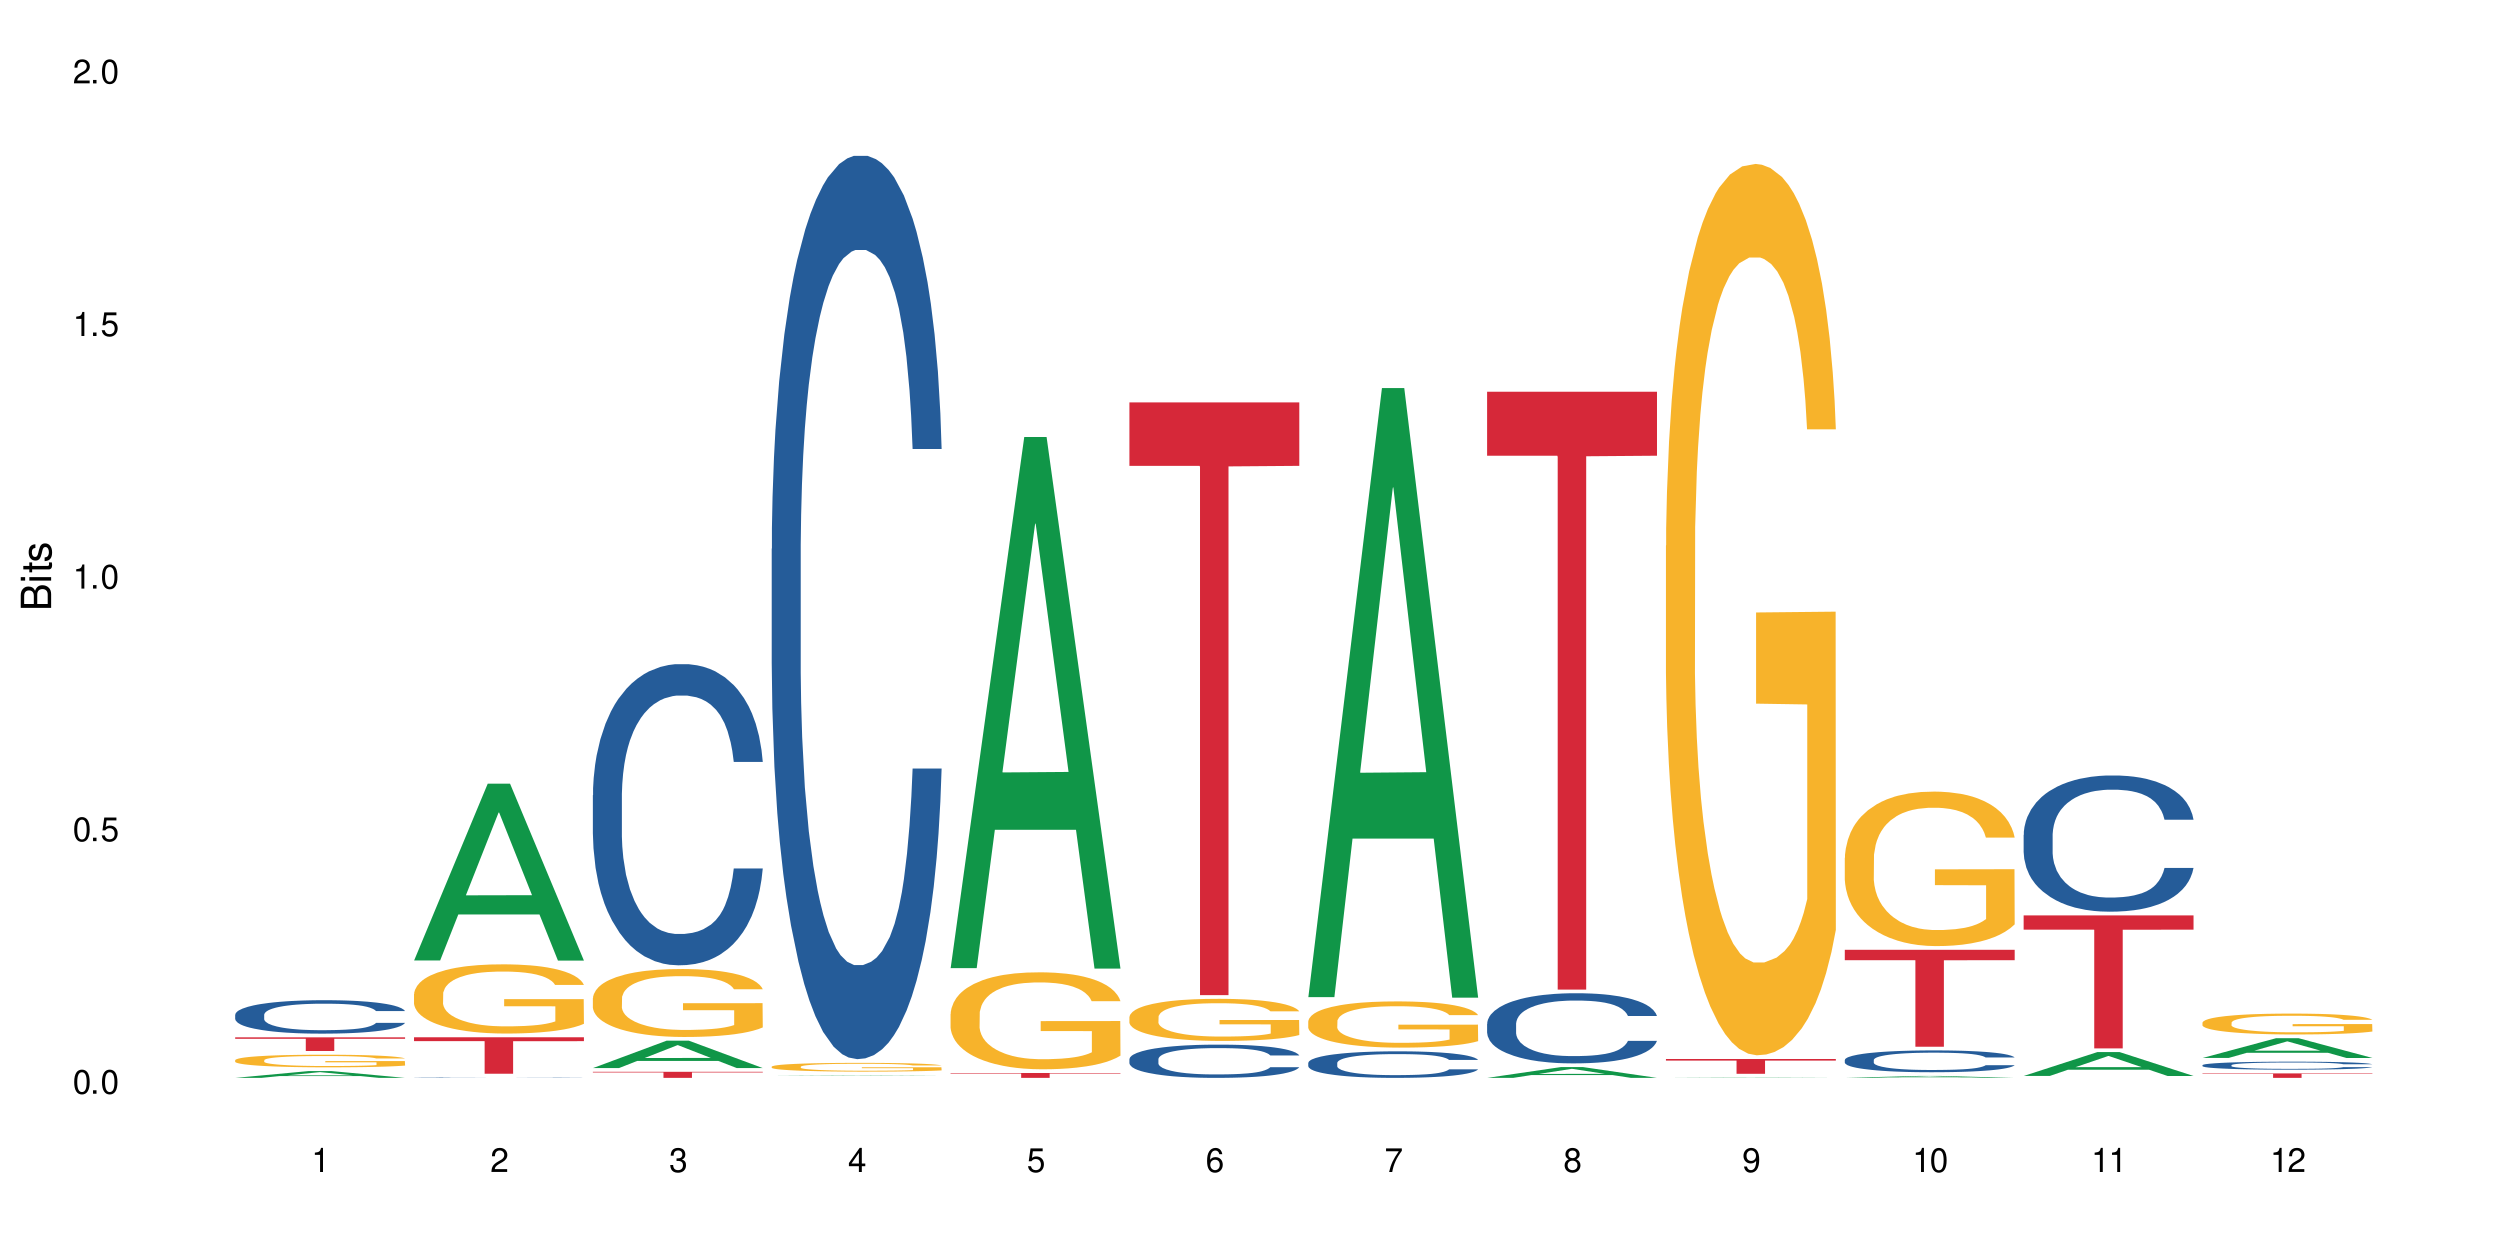 <?xml version="1.0" encoding="UTF-8"?>
<svg xmlns="http://www.w3.org/2000/svg" xmlns:xlink="http://www.w3.org/1999/xlink" width="720" height="360" viewBox="0 0 720 360">
<defs>
<g>
<g id="glyph-0-0">
</g>
<g id="glyph-0-1">
<path d="M 2.641 -6.938 C 2 -6.938 1.422 -6.656 1.078 -6.172 C 0.641 -5.562 0.406 -4.641 0.406 -3.359 C 0.406 -1.016 1.188 0.219 2.641 0.219 C 4.078 0.219 4.859 -1.016 4.859 -3.297 C 4.859 -4.641 4.656 -5.547 4.203 -6.172 C 3.844 -6.656 3.281 -6.938 2.641 -6.938 Z M 2.641 -6.188 C 3.547 -6.188 4 -5.25 4 -3.375 C 4 -1.406 3.562 -0.484 2.625 -0.484 C 1.734 -0.484 1.281 -1.438 1.281 -3.344 C 1.281 -5.25 1.734 -6.188 2.641 -6.188 Z M 2.641 -6.188 "/>
</g>
<g id="glyph-0-2">
<path d="M 1.828 -1 L 0.828 -1 L 0.828 0 L 1.828 0 Z M 1.828 -1 "/>
</g>
<g id="glyph-0-3">
<path d="M 4.562 -6.797 L 1.062 -6.797 L 0.547 -3.094 L 1.328 -3.094 C 1.719 -3.562 2.047 -3.734 2.578 -3.734 C 3.484 -3.734 4.062 -3.109 4.062 -2.094 C 4.062 -1.125 3.484 -0.531 2.578 -0.531 C 1.828 -0.531 1.375 -0.906 1.188 -1.672 L 0.328 -1.672 C 0.453 -1.109 0.547 -0.844 0.75 -0.594 C 1.125 -0.078 1.828 0.219 2.594 0.219 C 3.969 0.219 4.922 -0.781 4.922 -2.219 C 4.922 -3.562 4.031 -4.484 2.719 -4.484 C 2.25 -4.484 1.859 -4.359 1.469 -4.062 L 1.734 -5.969 L 4.562 -5.969 Z M 4.562 -6.797 "/>
</g>
<g id="glyph-0-4">
<path d="M 2.484 -4.938 L 2.484 0 L 3.328 0 L 3.328 -6.938 L 2.766 -6.938 C 2.469 -5.875 2.281 -5.734 0.984 -5.562 L 0.984 -4.938 Z M 2.484 -4.938 "/>
</g>
<g id="glyph-0-5">
<path d="M 4.859 -0.828 L 1.281 -0.828 C 1.359 -1.406 1.672 -1.781 2.5 -2.281 L 3.469 -2.828 C 4.406 -3.344 4.906 -4.062 4.906 -4.906 C 4.906 -5.484 4.672 -6.031 4.266 -6.406 C 3.859 -6.766 3.375 -6.938 2.719 -6.938 C 1.859 -6.938 1.219 -6.625 0.844 -6.031 C 0.609 -5.672 0.5 -5.234 0.484 -4.531 L 1.328 -4.531 C 1.359 -5.016 1.406 -5.281 1.531 -5.516 C 1.75 -5.938 2.188 -6.203 2.703 -6.203 C 3.469 -6.203 4.031 -5.641 4.031 -4.891 C 4.031 -4.344 3.719 -3.859 3.125 -3.516 L 2.234 -3 C 0.812 -2.172 0.406 -1.531 0.328 -0.016 L 4.859 -0.016 Z M 4.859 -0.828 "/>
</g>
<g id="glyph-0-6">
<path d="M 2.125 -3.188 L 2.578 -3.188 C 3.5 -3.188 3.984 -2.766 3.984 -1.922 C 3.984 -1.062 3.469 -0.531 2.594 -0.531 C 1.656 -0.531 1.203 -1 1.156 -2.016 L 0.312 -2.016 C 0.344 -1.453 0.438 -1.094 0.609 -0.781 C 0.953 -0.109 1.625 0.219 2.547 0.219 C 3.953 0.219 4.859 -0.625 4.859 -1.938 C 4.859 -2.828 4.516 -3.297 3.703 -3.594 C 4.344 -3.844 4.656 -4.328 4.656 -5.031 C 4.656 -6.219 3.875 -6.938 2.578 -6.938 C 1.203 -6.938 0.484 -6.172 0.453 -4.703 L 1.297 -4.703 C 1.312 -5.125 1.344 -5.359 1.453 -5.578 C 1.641 -5.969 2.062 -6.203 2.594 -6.203 C 3.344 -6.203 3.797 -5.75 3.797 -5 C 3.797 -4.516 3.609 -4.219 3.25 -4.047 C 3.016 -3.953 2.703 -3.922 2.125 -3.906 Z M 2.125 -3.188 "/>
</g>
<g id="glyph-0-7">
<path d="M 3.141 -1.672 L 3.141 0 L 3.984 0 L 3.984 -1.672 L 4.984 -1.672 L 4.984 -2.438 L 3.984 -2.438 L 3.984 -6.938 L 3.359 -6.938 L 0.266 -2.578 L 0.266 -1.672 Z M 3.141 -2.438 L 1 -2.438 L 3.141 -5.5 Z M 3.141 -2.438 "/>
</g>
<g id="glyph-0-8">
<path d="M 4.781 -5.125 C 4.609 -6.266 3.891 -6.938 2.844 -6.938 C 2.094 -6.938 1.422 -6.578 1.031 -5.953 C 0.594 -5.266 0.406 -4.422 0.406 -3.172 C 0.406 -2 0.578 -1.25 0.984 -0.641 C 1.359 -0.078 1.953 0.219 2.703 0.219 C 3.984 0.219 4.922 -0.75 4.922 -2.094 C 4.922 -3.375 4.062 -4.281 2.844 -4.281 C 2.172 -4.281 1.641 -4.031 1.281 -3.516 C 1.281 -5.234 1.828 -6.188 2.797 -6.188 C 3.391 -6.188 3.797 -5.797 3.938 -5.125 Z M 2.734 -3.531 C 3.547 -3.531 4.062 -2.953 4.062 -2.031 C 4.062 -1.156 3.484 -0.531 2.703 -0.531 C 1.922 -0.531 1.328 -1.188 1.328 -2.078 C 1.328 -2.938 1.906 -3.531 2.734 -3.531 Z M 2.734 -3.531 "/>
</g>
<g id="glyph-0-9">
<path d="M 4.984 -6.797 L 0.438 -6.797 L 0.438 -5.969 L 4.109 -5.969 C 2.5 -3.656 1.828 -2.234 1.328 0 L 2.219 0 C 2.594 -2.172 3.453 -4.047 4.984 -6.094 Z M 4.984 -6.797 "/>
</g>
<g id="glyph-0-10">
<path d="M 3.75 -3.656 C 4.469 -4.094 4.688 -4.438 4.688 -5.078 C 4.688 -6.172 3.844 -6.938 2.641 -6.938 C 1.438 -6.938 0.594 -6.172 0.594 -5.094 C 0.594 -4.438 0.812 -4.094 1.516 -3.656 C 0.734 -3.266 0.359 -2.703 0.359 -1.922 C 0.359 -0.656 1.281 0.219 2.641 0.219 C 3.984 0.219 4.922 -0.656 4.922 -1.922 C 4.922 -2.703 4.531 -3.266 3.75 -3.656 Z M 2.641 -6.188 C 3.359 -6.188 3.812 -5.75 3.812 -5.062 C 3.812 -4.406 3.344 -3.984 2.641 -3.984 C 1.922 -3.984 1.453 -4.406 1.453 -5.078 C 1.453 -5.75 1.922 -6.188 2.641 -6.188 Z M 2.641 -3.266 C 3.484 -3.266 4.062 -2.719 4.062 -1.906 C 4.062 -1.078 3.484 -0.531 2.625 -0.531 C 1.797 -0.531 1.219 -1.094 1.219 -1.906 C 1.219 -2.719 1.781 -3.266 2.641 -3.266 Z M 2.641 -3.266 "/>
</g>
<g id="glyph-0-11">
<path d="M 0.516 -1.578 C 0.672 -0.453 1.406 0.219 2.438 0.219 C 3.188 0.219 3.859 -0.141 4.266 -0.766 C 4.688 -1.453 4.891 -2.297 4.891 -3.547 C 4.891 -4.719 4.703 -5.453 4.312 -6.078 C 3.938 -6.641 3.344 -6.938 2.594 -6.938 C 1.297 -6.938 0.359 -5.969 0.359 -4.625 C 0.359 -3.344 1.234 -2.453 2.453 -2.453 C 3.094 -2.453 3.578 -2.672 4.016 -3.203 C 4 -1.484 3.469 -0.531 2.5 -0.531 C 1.906 -0.531 1.484 -0.906 1.359 -1.578 Z M 2.578 -6.203 C 3.375 -6.203 3.969 -5.531 3.969 -4.641 C 3.969 -3.797 3.391 -3.188 2.547 -3.188 C 1.734 -3.188 1.234 -3.766 1.234 -4.688 C 1.234 -5.562 1.797 -6.203 2.578 -6.203 Z M 2.578 -6.203 "/>
</g>
<g id="glyph-1-0">
</g>
<g id="glyph-1-1">
<path d="M 0 -0.953 L 0 -4.891 C 0 -5.719 -0.234 -6.344 -0.734 -6.797 C -1.188 -7.234 -1.812 -7.469 -2.5 -7.469 C -3.547 -7.469 -4.188 -7 -4.625 -5.875 C -4.984 -6.688 -5.625 -7.094 -6.531 -7.094 C -7.172 -7.094 -7.734 -6.859 -8.141 -6.391 C -8.562 -5.922 -8.75 -5.344 -8.75 -4.5 L -8.75 -0.953 Z M -4.984 -2.062 L -7.766 -2.062 L -7.766 -4.219 C -7.766 -4.844 -7.688 -5.203 -7.453 -5.5 C -7.219 -5.812 -6.859 -5.969 -6.375 -5.969 C -5.891 -5.969 -5.531 -5.812 -5.297 -5.5 C -5.062 -5.203 -4.984 -4.844 -4.984 -4.219 Z M -0.984 -2.062 L -4 -2.062 L -4 -4.781 C -4 -5.766 -3.438 -6.359 -2.484 -6.359 C -1.547 -6.359 -0.984 -5.766 -0.984 -4.781 Z M -0.984 -2.062 "/>
</g>
<g id="glyph-1-2">
<path d="M -6.281 -1.797 L -6.281 -0.797 L 0 -0.797 L 0 -1.797 Z M -8.75 -1.797 L -8.75 -0.797 L -7.484 -0.797 L -7.484 -1.797 Z M -8.75 -1.797 "/>
</g>
<g id="glyph-1-3">
<path d="M -6.281 -3.047 L -6.281 -2.016 L -8.016 -2.016 L -8.016 -1.016 L -6.281 -1.016 L -6.281 -0.172 L -5.469 -0.172 L -5.469 -1.016 L -0.719 -1.016 C -0.078 -1.016 0.281 -1.453 0.281 -2.234 C 0.281 -2.5 0.25 -2.719 0.188 -3.047 L -0.641 -3.047 C -0.609 -2.906 -0.594 -2.766 -0.594 -2.562 C -0.594 -2.141 -0.719 -2.016 -1.156 -2.016 L -5.469 -2.016 L -5.469 -3.047 Z M -6.281 -3.047 "/>
</g>
<g id="glyph-1-4">
<path d="M -4.531 -5.25 C -5.766 -5.25 -6.469 -4.422 -6.469 -2.969 C -6.469 -1.516 -5.719 -0.562 -4.547 -0.562 C -3.562 -0.562 -3.094 -1.062 -2.734 -2.562 L -2.516 -3.484 C -2.344 -4.188 -2.094 -4.469 -1.641 -4.469 C -1.047 -4.469 -0.641 -3.875 -0.641 -3 C -0.641 -2.453 -0.797 -2 -1.062 -1.75 C -1.25 -1.594 -1.422 -1.531 -1.875 -1.469 L -1.875 -0.406 C -0.422 -0.453 0.281 -1.266 0.281 -2.922 C 0.281 -4.5 -0.5 -5.516 -1.719 -5.516 C -2.656 -5.516 -3.172 -4.984 -3.469 -3.734 L -3.703 -2.766 C -3.891 -1.953 -4.156 -1.609 -4.594 -1.609 C -5.188 -1.609 -5.547 -2.125 -5.547 -2.938 C -5.547 -3.75 -5.203 -4.172 -4.531 -4.203 Z M -4.531 -5.25 "/>
</g>
</g>
</defs>
<rect x="-72" y="-36" width="864" height="432" fill="rgb(100%, 100%, 100%)" fill-opacity="1"/>
<path fill-rule="nonzero" fill="rgb(6.275%, 58.824%, 28.235%)" fill-opacity="1" d="M 67.73 310.43 L 67.785 310.426 L 88.957 308.461 L 95.387 308.461 L 116.664 310.43 L 109.188 310.43 L 103.855 309.914 L 80.488 309.914 L 75.258 310.43 L 67.73 310.43 L 82.734 309.703 L 101.711 309.699 L 92.25 308.781 L 92.145 308.781 L 92.039 308.785 L 82.684 309.699 L 82.734 309.703 Z M 67.73 310.43 "/>
<path fill-rule="nonzero" fill="rgb(14.51%, 36.078%, 60%)" fill-opacity="1" d="M 67.73 292.254 L 67.789 292.246 L 67.789 292.035 L 67.969 291.699 L 68.387 291.277 L 68.805 290.984 L 69.879 290.469 L 71.371 289.965 L 72.922 289.578 L 74.055 289.348 L 75.07 289.172 L 77.398 288.848 L 78.891 288.68 L 80.5 288.531 L 82.469 288.383 L 83.902 288.293 L 87.125 288.152 L 89.512 288.09 L 91.363 288.062 L 95.359 288.062 L 97.746 288.098 L 99.477 288.145 L 101.387 288.215 L 102.996 288.293 L 105.801 288.488 L 108.309 288.734 L 109.441 288.875 L 111.234 289.148 L 112.605 289.41 L 113.559 289.641 L 114.633 289.965 L 115.59 290.363 L 116.305 290.809 L 116.664 291.188 L 108.309 291.188 L 107.891 290.836 L 107.414 290.562 L 106.52 290.203 L 105.625 289.949 L 104.371 289.691 L 103.238 289.523 L 101.684 289.359 L 100.312 289.254 L 98.879 289.172 L 97.508 289.121 L 94.883 289.066 L 91.84 289.066 L 90.707 289.086 L 88.379 289.156 L 87.125 289.219 L 85.336 289.34 L 84.082 289.453 L 82.59 289.633 L 81.574 289.781 L 80.32 290.008 L 79.426 290.211 L 78.414 290.504 L 77.816 290.723 L 77.277 290.969 L 76.801 291.258 L 76.441 291.566 L 76.203 291.895 L 76.086 292.211 L 76.086 293.574 L 76.203 293.891 L 76.504 294.262 L 77.277 294.797 L 78.414 295.262 L 79.727 295.633 L 80.977 295.898 L 81.695 296.02 L 82.648 296.16 L 84.141 296.336 L 86.289 296.512 L 87.543 296.582 L 89.453 296.652 L 91.422 296.688 L 94.047 296.688 L 96.375 296.652 L 97.926 296.609 L 99.535 296.539 L 101.746 296.391 L 103.117 296.25 L 104.312 296.082 L 105.207 295.914 L 105.801 295.773 L 106.699 295.5 L 107.414 295.203 L 107.949 294.895 L 108.309 294.594 L 116.664 294.594 L 116.305 294.945 L 115.77 295.289 L 115.23 295.547 L 114.395 295.852 L 113.441 296.125 L 112.066 296.434 L 110.934 296.637 L 109.441 296.855 L 108.07 297.023 L 106.578 297.172 L 104.371 297.348 L 102.938 297.438 L 101.387 297.516 L 99.535 297.586 L 97.211 297.648 L 94.703 297.684 L 92.375 297.691 L 89.871 297.676 L 88.02 297.641 L 85.574 297.562 L 82.531 297.402 L 80.32 297.234 L 78.59 297.066 L 77.102 296.891 L 75.43 296.652 L 73.281 296.266 L 71.969 295.969 L 71.074 295.723 L 70.059 295.379 L 69.344 295.07 L 68.508 294.578 L 67.91 293.953 L 67.73 293.469 Z M 67.73 292.254 "/>
<path fill-rule="nonzero" fill="rgb(96.863%, 70.196%, 16.863%)" fill-opacity="1" d="M 67.73 305.316 L 67.789 305.312 L 67.789 305.246 L 68.031 305.094 L 68.625 304.891 L 69.402 304.719 L 70.238 304.586 L 70.773 304.52 L 71.668 304.418 L 72.445 304.344 L 74.414 304.195 L 76.922 304.055 L 78.293 303.996 L 79.844 303.941 L 82.051 303.875 L 83.066 303.855 L 86.172 303.801 L 89.691 303.766 L 93.57 303.758 L 95.359 303.762 L 97.805 303.773 L 101.148 303.809 L 103.059 303.844 L 104.551 303.875 L 106.102 303.922 L 108.012 303.988 L 109.801 304.066 L 111.234 304.145 L 112.664 304.246 L 113.859 304.352 L 114.871 304.469 L 115.77 304.605 L 116.305 304.723 L 116.664 304.84 L 108.367 304.84 L 107.891 304.723 L 107.355 304.633 L 106.461 304.523 L 105.562 304.445 L 104.668 304.383 L 102.996 304.297 L 101.566 304.242 L 99.777 304.195 L 98.047 304.164 L 96.074 304.145 L 94.883 304.141 L 91.719 304.141 L 88.855 304.164 L 87.184 304.188 L 85.992 304.215 L 84.32 304.266 L 83.305 304.305 L 82.707 304.332 L 80.918 304.434 L 79.727 304.527 L 79.07 304.59 L 78.234 304.691 L 77.637 304.781 L 76.98 304.914 L 76.621 305.012 L 76.145 305.238 L 76.086 305.836 L 76.266 305.961 L 76.621 306.098 L 77.102 306.219 L 77.816 306.344 L 78.531 306.441 L 79.785 306.57 L 80.859 306.656 L 81.695 306.711 L 83.305 306.801 L 83.961 306.832 L 85.512 306.891 L 87.125 306.938 L 89.094 306.977 L 90.586 307 L 92.973 307.016 L 96.016 307.016 L 99.598 306.996 L 101.863 306.969 L 103.414 306.941 L 104.43 306.918 L 105.684 306.883 L 106.578 306.848 L 107.414 306.812 L 108.43 306.754 L 108.43 305.961 L 93.688 305.957 L 93.688 305.586 L 116.602 305.582 L 116.664 306.883 L 115.41 306.973 L 113.859 307.059 L 112.367 307.125 L 110.816 307.18 L 108.605 307.242 L 106.816 307.285 L 104.07 307.332 L 101.566 307.359 L 98.941 307.379 L 96.613 307.391 L 93.867 307.395 L 91.422 307.387 L 88.797 307.367 L 86.707 307.34 L 84.797 307.309 L 82.887 307.266 L 80.5 307.195 L 78.949 307.137 L 77.34 307.066 L 75.727 306.984 L 74.297 306.895 L 73.34 306.824 L 72.387 306.746 L 71.371 306.645 L 70.418 306.535 L 69.699 306.43 L 69.043 306.312 L 68.566 306.203 L 68.09 306.055 L 67.852 305.938 L 67.73 305.832 Z M 67.73 305.316 "/>
<path fill-rule="nonzero" fill="rgb(83.922%, 15.686%, 22.353%)" fill-opacity="1" d="M 67.73 298.758 L 116.664 298.758 L 116.664 299.18 L 96.27 299.184 L 96.27 302.691 L 88.066 302.691 L 88.066 299.188 L 87.945 299.18 L 67.73 299.18 Z M 67.73 298.758 "/>
<path fill-rule="nonzero" fill="rgb(6.275%, 58.824%, 28.235%)" fill-opacity="1" d="M 119.238 276.613 L 119.289 276.566 L 140.465 225.703 L 146.895 225.703 L 168.172 276.66 L 160.695 276.66 L 155.363 263.359 L 131.996 263.359 L 126.766 276.613 L 119.238 276.613 L 134.242 257.855 L 153.219 257.809 L 143.758 234.027 L 143.652 233.98 L 143.547 234.125 L 134.191 257.809 L 134.242 257.855 Z M 119.238 276.613 "/>
<path fill-rule="nonzero" fill="rgb(14.51%, 36.078%, 60%)" fill-opacity="1" d="M 119.238 310.359 L 119.297 310.359 L 119.297 310.355 L 119.477 310.352 L 119.895 310.344 L 120.312 310.34 L 121.387 310.336 L 122.879 310.328 L 124.43 310.324 L 125.562 310.32 L 126.578 310.316 L 128.906 310.312 L 130.398 310.312 L 132.008 310.309 L 133.977 310.309 L 135.41 310.305 L 154.504 310.305 L 157.309 310.309 L 159.816 310.312 L 160.949 310.312 L 162.742 310.316 L 164.113 310.32 L 165.066 310.324 L 166.141 310.328 L 167.098 310.332 L 167.812 310.34 L 168.172 310.344 L 159.816 310.344 L 159.398 310.34 L 158.922 310.336 L 157.133 310.328 L 155.879 310.324 L 154.746 310.324 L 153.191 310.32 L 151.82 310.32 L 150.387 310.316 L 138.633 310.316 L 136.844 310.32 L 135.59 310.32 L 134.098 310.324 L 133.082 310.324 L 131.828 310.328 L 130.934 310.332 L 129.922 310.336 L 129.324 310.34 L 128.785 310.34 L 128.309 310.344 L 127.949 310.348 L 127.711 310.352 L 127.594 310.359 L 127.594 310.375 L 127.711 310.379 L 128.012 310.383 L 128.785 310.391 L 129.922 310.398 L 131.234 310.402 L 132.484 310.406 L 133.203 310.406 L 134.156 310.41 L 135.648 310.41 L 137.797 310.414 L 139.051 310.414 L 140.961 310.418 L 147.883 310.418 L 149.434 310.414 L 153.254 310.414 L 154.625 310.41 L 155.816 310.41 L 156.715 310.406 L 157.309 310.406 L 158.207 310.402 L 158.922 310.398 L 159.457 310.395 L 159.816 310.391 L 168.172 310.391 L 167.812 310.395 L 167.277 310.398 L 166.738 310.402 L 165.902 310.406 L 164.949 310.41 L 163.574 310.414 L 162.441 310.414 L 160.949 310.418 L 159.578 310.422 L 158.086 310.422 L 155.879 310.426 L 152.895 310.426 L 151.043 310.43 L 137.082 310.43 L 134.039 310.426 L 131.828 310.426 L 130.098 310.422 L 128.605 310.418 L 126.938 310.418 L 124.789 310.41 L 123.477 310.406 L 122.582 310.402 L 121.566 310.398 L 120.852 310.395 L 120.016 310.391 L 119.418 310.379 L 119.238 310.375 Z M 119.238 310.359 "/>
<path fill-rule="nonzero" fill="rgb(96.863%, 70.196%, 16.863%)" fill-opacity="1" d="M 119.238 286.266 L 119.297 286.246 L 119.297 285.883 L 119.535 285.062 L 120.133 283.938 L 120.91 283.008 L 121.746 282.277 L 122.281 281.898 L 123.176 281.352 L 123.953 280.949 L 125.922 280.133 L 128.43 279.367 L 129.801 279.039 L 131.352 278.73 L 133.559 278.383 L 134.574 278.254 L 137.676 277.965 L 141.199 277.781 L 145.078 277.727 L 146.867 277.746 L 149.312 277.82 L 152.656 278.02 L 154.566 278.199 L 156.059 278.383 L 157.609 278.621 L 159.52 278.984 L 161.309 279.422 L 162.742 279.859 L 164.172 280.402 L 165.367 280.988 L 166.379 281.625 L 167.277 282.387 L 167.812 283.027 L 168.172 283.664 L 159.875 283.664 L 159.398 283.027 L 158.863 282.535 L 157.965 281.934 L 157.07 281.496 L 156.176 281.148 L 154.504 280.676 L 153.074 280.387 L 151.281 280.133 L 149.551 279.969 L 147.582 279.859 L 146.391 279.82 L 143.227 279.82 L 140.363 279.949 L 138.691 280.094 L 137.5 280.238 L 135.828 280.512 L 134.812 280.73 L 134.215 280.879 L 132.426 281.441 L 131.234 281.953 L 130.578 282.297 L 129.742 282.844 L 129.145 283.336 L 128.488 284.062 L 128.129 284.609 L 127.652 285.848 L 127.594 289.125 L 127.773 289.816 L 128.129 290.562 L 128.605 291.219 L 129.324 291.91 L 130.039 292.438 L 131.293 293.148 L 132.367 293.621 L 133.203 293.93 L 134.812 294.422 L 135.469 294.586 L 137.02 294.914 L 138.633 295.168 L 140.602 295.387 L 142.094 295.496 L 144.48 295.586 L 147.523 295.586 L 151.105 295.477 L 153.371 295.332 L 154.922 295.188 L 155.938 295.059 L 157.191 294.859 L 158.086 294.676 L 158.922 294.477 L 159.938 294.168 L 159.938 289.816 L 145.195 289.797 L 145.195 287.758 L 168.109 287.742 L 168.172 294.859 L 166.918 295.352 L 165.367 295.824 L 163.875 296.188 L 162.324 296.496 L 160.113 296.844 L 158.324 297.062 L 155.578 297.316 L 153.074 297.48 L 150.449 297.59 L 148.121 297.645 L 145.375 297.664 L 142.93 297.625 L 140.305 297.516 L 138.215 297.371 L 136.305 297.188 L 134.395 296.953 L 132.008 296.57 L 130.457 296.262 L 128.848 295.879 L 127.234 295.422 L 125.801 294.93 L 124.848 294.551 L 123.895 294.113 L 122.879 293.566 L 121.926 292.945 L 121.207 292.383 L 120.551 291.746 L 120.074 291.145 L 119.598 290.324 L 119.359 289.672 L 119.238 289.105 Z M 119.238 286.266 "/>
<path fill-rule="nonzero" fill="rgb(83.922%, 15.686%, 22.353%)" fill-opacity="1" d="M 119.238 298.73 L 168.172 298.73 L 168.172 299.855 L 147.777 299.863 L 147.777 309.238 L 139.574 309.238 L 139.574 299.875 L 139.453 299.855 L 119.238 299.855 Z M 119.238 298.73 "/>
<path fill-rule="nonzero" fill="rgb(6.275%, 58.824%, 28.235%)" fill-opacity="1" d="M 170.746 307.605 L 170.797 307.598 L 191.973 299.719 L 198.402 299.719 L 219.68 307.609 L 212.203 307.609 L 206.871 305.551 L 183.504 305.551 L 178.273 307.605 L 170.746 307.605 L 185.75 304.699 L 204.727 304.691 L 195.266 301.008 L 195.16 301 L 195.055 301.023 L 185.699 304.691 L 185.75 304.699 Z M 170.746 307.605 "/>
<path fill-rule="nonzero" fill="rgb(14.51%, 36.078%, 60%)" fill-opacity="1" d="M 170.746 229.023 L 170.805 228.945 L 170.805 227.043 L 170.984 224.031 L 171.402 220.227 L 171.82 217.609 L 172.895 212.934 L 174.387 208.414 L 175.938 204.926 L 177.07 202.863 L 178.086 201.281 L 180.414 198.348 L 181.906 196.84 L 183.516 195.492 L 185.484 194.145 L 186.918 193.352 L 190.141 192.086 L 192.527 191.531 L 194.375 191.293 L 198.375 191.293 L 200.762 191.609 L 202.492 192.004 L 204.402 192.641 L 206.012 193.352 L 208.816 195.098 L 211.324 197.316 L 212.457 198.586 L 214.25 201.043 L 215.621 203.422 L 216.574 205.48 L 217.648 208.414 L 218.605 211.98 L 219.32 216.023 L 219.68 219.434 L 211.324 219.434 L 210.906 216.262 L 210.43 213.805 L 209.535 210.555 L 208.641 208.254 L 207.387 205.957 L 206.25 204.449 L 204.699 202.945 L 203.328 201.992 L 201.895 201.281 L 200.523 200.805 L 197.898 200.328 L 194.855 200.328 L 193.719 200.488 L 191.395 201.121 L 190.141 201.676 L 188.352 202.785 L 187.098 203.816 L 185.605 205.402 L 184.59 206.75 L 183.336 208.809 L 182.441 210.633 L 181.426 213.25 L 180.832 215.23 L 180.293 217.449 L 179.816 220.066 L 179.457 222.84 L 179.219 225.773 L 179.102 228.629 L 179.102 240.914 L 179.219 243.77 L 179.52 247.098 L 180.293 251.934 L 181.426 256.133 L 182.742 259.465 L 183.992 261.844 L 184.711 262.953 L 185.664 264.219 L 187.156 265.805 L 189.305 267.391 L 190.559 268.023 L 192.469 268.66 L 194.438 268.977 L 197.062 268.977 L 199.391 268.66 L 200.941 268.262 L 202.551 267.629 L 204.762 266.281 L 206.133 265.012 L 207.324 263.508 L 208.223 262 L 208.816 260.73 L 209.711 258.273 L 210.43 255.578 L 210.965 252.805 L 211.324 250.109 L 219.68 250.109 L 219.32 253.281 L 218.785 256.371 L 218.246 258.672 L 217.41 261.445 L 216.457 263.902 L 215.082 266.676 L 213.949 268.5 L 212.457 270.48 L 211.086 271.988 L 209.594 273.336 L 207.387 274.922 L 205.953 275.715 L 204.402 276.426 L 202.551 277.062 L 200.227 277.617 L 197.719 277.934 L 195.391 278.012 L 192.887 277.855 L 191.035 277.539 L 188.59 276.824 L 185.547 275.398 L 183.336 273.891 L 181.605 272.387 L 180.113 270.801 L 178.445 268.66 L 176.297 265.172 L 174.984 262.477 L 174.086 260.258 L 173.074 257.164 L 172.355 254.391 L 171.523 249.953 L 170.926 244.324 L 170.746 239.965 Z M 170.746 229.023 "/>
<path fill-rule="nonzero" fill="rgb(96.863%, 70.196%, 16.863%)" fill-opacity="1" d="M 170.746 287.461 L 170.805 287.445 L 170.805 287.086 L 171.043 286.281 L 171.641 285.176 L 172.418 284.262 L 173.254 283.547 L 173.789 283.172 L 174.684 282.637 L 175.461 282.242 L 177.43 281.438 L 179.938 280.688 L 181.309 280.367 L 182.859 280.062 L 185.066 279.723 L 186.082 279.598 L 189.184 279.312 L 192.707 279.133 L 196.586 279.078 L 198.375 279.098 L 200.82 279.168 L 204.164 279.367 L 206.074 279.543 L 207.566 279.723 L 209.117 279.957 L 211.027 280.312 L 212.816 280.742 L 214.25 281.172 L 215.68 281.707 L 216.875 282.277 L 217.887 282.906 L 218.785 283.656 L 219.32 284.281 L 219.68 284.906 L 211.383 284.906 L 210.906 284.281 L 210.371 283.797 L 209.473 283.207 L 208.578 282.777 L 207.684 282.441 L 206.012 281.977 L 204.582 281.688 L 202.789 281.438 L 201.059 281.277 L 199.09 281.172 L 197.898 281.137 L 194.734 281.137 L 191.871 281.262 L 190.199 281.402 L 189.008 281.547 L 187.336 281.812 L 186.32 282.027 L 185.723 282.172 L 183.934 282.727 L 182.742 283.227 L 182.086 283.566 L 181.25 284.102 L 180.652 284.586 L 179.996 285.301 L 179.637 285.836 L 179.16 287.051 L 179.102 290.27 L 179.281 290.949 L 179.637 291.68 L 180.113 292.324 L 180.832 293.004 L 181.547 293.52 L 182.801 294.219 L 183.875 294.684 L 184.711 294.988 L 186.32 295.469 L 186.977 295.629 L 188.527 295.953 L 190.141 296.203 L 192.109 296.418 L 193.602 296.523 L 195.988 296.613 L 199.031 296.613 L 202.613 296.508 L 204.879 296.363 L 206.43 296.219 L 207.445 296.094 L 208.699 295.898 L 209.594 295.719 L 210.43 295.523 L 211.445 295.219 L 211.445 290.949 L 196.703 290.93 L 196.703 288.93 L 219.617 288.91 L 219.68 295.898 L 218.426 296.383 L 216.875 296.848 L 215.383 297.203 L 213.832 297.508 L 211.621 297.848 L 209.832 298.062 L 207.086 298.312 L 204.582 298.473 L 201.957 298.578 L 199.629 298.633 L 196.883 298.652 L 194.438 298.617 L 191.812 298.508 L 189.723 298.363 L 187.812 298.188 L 185.902 297.953 L 183.516 297.578 L 181.965 297.273 L 180.355 296.898 L 178.742 296.453 L 177.309 295.969 L 176.355 295.594 L 175.402 295.164 L 174.387 294.629 L 173.43 294.023 L 172.715 293.469 L 172.059 292.844 L 171.582 292.254 L 171.105 291.449 L 170.867 290.805 L 170.746 290.25 Z M 170.746 287.461 "/>
<path fill-rule="nonzero" fill="rgb(83.922%, 15.686%, 22.353%)" fill-opacity="1" d="M 170.746 308.676 L 219.68 308.676 L 219.68 308.863 L 199.285 308.867 L 199.285 310.43 L 191.078 310.43 L 191.078 308.867 L 190.961 308.863 L 170.746 308.863 Z M 170.746 308.676 "/>
<path fill-rule="nonzero" fill="rgb(6.275%, 58.824%, 28.235%)" fill-opacity="1" d="M 222.254 309.832 L 222.305 309.832 L 243.48 309.699 L 249.91 309.699 L 271.188 309.832 L 263.711 309.832 L 258.379 309.797 L 235.008 309.797 L 229.781 309.832 L 222.254 309.832 L 237.258 309.781 L 256.234 309.781 L 246.773 309.719 L 246.668 309.719 L 246.562 309.723 L 237.207 309.781 L 237.258 309.781 Z M 222.254 309.832 "/>
<path fill-rule="nonzero" fill="rgb(14.51%, 36.078%, 60%)" fill-opacity="1" d="M 222.254 158.082 L 222.312 157.844 L 222.312 152.137 L 222.492 143.098 L 222.91 131.684 L 223.328 123.836 L 224.402 109.809 L 225.895 96.254 L 227.445 85.789 L 228.578 79.609 L 229.594 74.852 L 231.922 66.055 L 233.414 61.535 L 235.023 57.492 L 236.992 53.449 L 238.426 51.07 L 241.648 47.266 L 244.035 45.602 L 245.883 44.891 L 249.883 44.891 L 252.27 45.84 L 254 47.031 L 255.91 48.934 L 257.52 51.07 L 260.324 56.305 L 262.832 62.961 L 263.965 66.766 L 265.754 74.137 L 267.129 81.273 L 268.082 87.453 L 269.156 96.254 L 270.113 106.953 L 270.828 119.082 L 271.188 129.309 L 262.832 129.309 L 262.414 119.797 L 261.938 112.422 L 261.043 102.676 L 260.145 95.777 L 258.895 88.883 L 257.758 84.363 L 256.207 79.844 L 254.836 76.992 L 253.402 74.852 L 252.031 73.426 L 249.406 72 L 246.363 72 L 245.227 72.473 L 242.902 74.375 L 241.648 76.039 L 239.855 79.371 L 238.605 82.461 L 237.113 87.219 L 236.098 91.258 L 234.844 97.441 L 233.949 102.91 L 232.934 110.758 L 232.34 116.703 L 231.801 123.363 L 231.324 131.211 L 230.965 139.531 L 230.727 148.332 L 230.609 156.891 L 230.609 193.75 L 230.727 202.309 L 231.027 212.297 L 231.801 226.805 L 232.934 239.406 L 234.25 249.395 L 235.5 256.527 L 236.219 259.855 L 237.172 263.66 L 238.664 268.418 L 240.812 273.172 L 242.066 275.074 L 243.977 276.977 L 245.945 277.93 L 248.57 277.93 L 250.898 276.977 L 252.449 275.789 L 254.059 273.887 L 256.266 269.844 L 257.641 266.039 L 258.832 261.52 L 259.73 257.004 L 260.324 253.199 L 261.219 245.828 L 261.938 237.742 L 262.473 229.418 L 262.832 221.332 L 271.188 221.332 L 270.828 230.844 L 270.289 240.121 L 269.754 247.016 L 268.918 255.34 L 267.965 262.711 L 266.59 271.031 L 265.457 276.504 L 263.965 282.449 L 262.594 286.965 L 261.102 291.008 L 258.895 295.766 L 257.461 298.141 L 255.91 300.281 L 254.059 302.184 L 251.73 303.848 L 249.227 304.801 L 246.898 305.039 L 244.391 304.562 L 242.543 303.609 L 240.098 301.473 L 237.051 297.191 L 234.844 292.672 L 233.113 288.156 L 231.621 283.398 L 229.953 276.977 L 227.805 266.516 L 226.492 258.43 L 225.594 251.773 L 224.582 242.496 L 223.863 234.176 L 223.031 220.859 L 222.434 203.977 L 222.254 190.895 Z M 222.254 158.082 "/>
<path fill-rule="nonzero" fill="rgb(96.863%, 70.196%, 16.863%)" fill-opacity="1" d="M 222.254 307.188 L 222.312 307.184 L 222.312 307.137 L 222.551 307.035 L 223.148 306.891 L 223.926 306.773 L 224.762 306.68 L 225.297 306.633 L 226.191 306.562 L 226.969 306.512 L 228.938 306.41 L 231.445 306.312 L 232.816 306.27 L 234.367 306.23 L 236.574 306.188 L 237.59 306.172 L 240.691 306.133 L 244.215 306.109 L 248.094 306.105 L 249.883 306.105 L 252.328 306.117 L 255.672 306.141 L 257.582 306.164 L 259.07 306.188 L 260.625 306.219 L 262.535 306.262 L 264.324 306.32 L 265.754 306.375 L 267.188 306.445 L 268.383 306.516 L 269.395 306.598 L 270.289 306.695 L 270.828 306.777 L 271.188 306.855 L 262.891 306.855 L 262.414 306.777 L 261.875 306.715 L 260.98 306.637 L 260.086 306.582 L 259.191 306.539 L 257.52 306.477 L 256.09 306.441 L 254.297 306.41 L 252.566 306.387 L 250.598 306.375 L 249.406 306.371 L 246.242 306.371 L 243.379 306.387 L 241.707 306.406 L 240.516 306.422 L 238.844 306.457 L 237.828 306.484 L 237.23 306.504 L 235.441 306.574 L 234.25 306.641 L 233.59 306.684 L 232.758 306.754 L 232.16 306.816 L 231.504 306.906 L 231.145 306.977 L 230.668 307.133 L 230.609 307.551 L 230.785 307.637 L 231.145 307.73 L 231.621 307.816 L 232.34 307.902 L 233.055 307.969 L 234.309 308.059 L 235.383 308.121 L 236.219 308.16 L 237.828 308.223 L 238.484 308.242 L 240.035 308.285 L 241.648 308.316 L 243.617 308.344 L 245.109 308.359 L 247.496 308.371 L 250.539 308.371 L 254.121 308.355 L 256.387 308.336 L 257.938 308.32 L 258.953 308.301 L 260.207 308.277 L 261.102 308.254 L 261.938 308.227 L 262.949 308.188 L 262.949 307.637 L 248.211 307.637 L 248.211 307.375 L 271.125 307.375 L 271.188 308.277 L 269.934 308.34 L 268.383 308.398 L 266.891 308.445 L 265.34 308.484 L 263.129 308.527 L 261.34 308.555 L 258.594 308.59 L 256.09 308.609 L 253.465 308.625 L 251.137 308.629 L 248.391 308.633 L 245.945 308.629 L 243.32 308.613 L 241.23 308.594 L 239.32 308.574 L 237.41 308.543 L 235.023 308.492 L 233.473 308.453 L 231.859 308.406 L 230.25 308.348 L 228.816 308.285 L 227.863 308.238 L 226.91 308.184 L 225.895 308.113 L 224.938 308.035 L 224.223 307.965 L 223.566 307.883 L 223.09 307.805 L 222.613 307.703 L 222.375 307.617 L 222.254 307.547 Z M 222.254 307.188 "/>
<path fill-rule="nonzero" fill="rgb(6.275%, 58.824%, 28.235%)" fill-opacity="1" d="M 273.762 278.816 L 273.812 278.672 L 294.984 125.855 L 301.418 125.855 L 322.695 278.961 L 315.219 278.961 L 309.887 238.992 L 286.516 238.992 L 281.289 278.816 L 273.762 278.816 L 288.766 222.461 L 307.742 222.316 L 298.281 150.871 L 298.176 150.727 L 298.07 151.156 L 288.711 222.316 L 288.766 222.461 Z M 273.762 278.816 "/>
<path fill-rule="nonzero" fill="rgb(96.863%, 70.196%, 16.863%)" fill-opacity="1" d="M 273.762 291.988 L 273.82 291.961 L 273.82 291.453 L 274.059 290.305 L 274.656 288.723 L 275.434 287.422 L 276.27 286.402 L 276.805 285.867 L 277.699 285.102 L 278.477 284.539 L 280.445 283.391 L 282.949 282.32 L 284.324 281.863 L 285.875 281.43 L 288.082 280.945 L 289.098 280.766 L 292.199 280.355 L 295.723 280.102 L 299.602 280.027 L 301.391 280.051 L 303.836 280.152 L 307.18 280.434 L 309.09 280.688 L 310.578 280.945 L 312.133 281.277 L 314.039 281.785 L 315.832 282.398 L 317.262 283.012 L 318.695 283.773 L 319.891 284.59 L 320.902 285.484 L 321.797 286.555 L 322.336 287.449 L 322.695 288.34 L 314.398 288.34 L 313.922 287.449 L 313.383 286.758 L 312.488 285.918 L 311.594 285.305 L 310.699 284.82 L 309.027 284.156 L 307.598 283.75 L 305.805 283.391 L 304.074 283.164 L 302.105 283.012 L 300.914 282.957 L 297.75 282.957 L 294.887 283.137 L 293.215 283.34 L 292.02 283.547 L 290.352 283.93 L 289.336 284.234 L 288.738 284.438 L 286.949 285.23 L 285.754 285.941 L 285.098 286.426 L 284.266 287.191 L 283.668 287.883 L 283.012 288.902 L 282.652 289.668 L 282.176 291.402 L 282.117 295.992 L 282.293 296.961 L 282.652 298.008 L 283.129 298.926 L 283.848 299.895 L 284.562 300.633 L 285.816 301.629 L 286.891 302.293 L 287.727 302.727 L 289.336 303.414 L 289.992 303.645 L 291.543 304.102 L 293.156 304.461 L 295.125 304.766 L 296.617 304.918 L 299.004 305.047 L 302.047 305.047 L 305.625 304.895 L 307.895 304.691 L 309.445 304.484 L 310.461 304.309 L 311.715 304.027 L 312.609 303.773 L 313.445 303.492 L 314.457 303.059 L 314.457 296.961 L 299.719 296.938 L 299.719 294.078 L 322.633 294.055 L 322.695 304.027 L 321.441 304.715 L 319.891 305.379 L 318.398 305.891 L 316.844 306.324 L 314.637 306.809 L 312.848 307.113 L 310.102 307.469 L 307.598 307.699 L 304.969 307.852 L 302.645 307.93 L 299.898 307.953 L 297.453 307.902 L 294.824 307.75 L 292.738 307.547 L 290.828 307.293 L 288.918 306.961 L 286.531 306.426 L 284.98 305.992 L 283.367 305.457 L 281.758 304.816 L 280.324 304.129 L 279.371 303.594 L 278.414 302.98 L 277.402 302.215 L 276.445 301.348 L 275.73 300.559 L 275.074 299.664 L 274.598 298.824 L 274.121 297.676 L 273.879 296.758 L 273.762 295.969 Z M 273.762 291.988 "/>
<path fill-rule="nonzero" fill="rgb(83.922%, 15.686%, 22.353%)" fill-opacity="1" d="M 273.762 309.02 L 322.695 309.02 L 322.695 309.172 L 302.301 309.172 L 302.301 310.43 L 294.094 310.43 L 294.094 309.176 L 293.977 309.172 L 273.762 309.172 Z M 273.762 309.02 "/>
<path fill-rule="nonzero" fill="rgb(14.51%, 36.078%, 60%)" fill-opacity="1" d="M 325.27 305.023 L 325.328 305.016 L 325.328 304.805 L 325.508 304.473 L 325.926 304.051 L 326.344 303.762 L 327.418 303.246 L 328.91 302.75 L 330.461 302.363 L 331.594 302.137 L 332.609 301.961 L 334.938 301.637 L 336.43 301.473 L 338.039 301.324 L 340.008 301.176 L 341.441 301.086 L 344.664 300.945 L 347.051 300.887 L 348.898 300.859 L 352.898 300.859 L 355.285 300.895 L 357.016 300.938 L 358.926 301.008 L 360.535 301.086 L 363.34 301.277 L 365.848 301.523 L 366.98 301.664 L 368.77 301.934 L 370.145 302.199 L 371.098 302.426 L 372.172 302.75 L 373.129 303.141 L 373.844 303.59 L 374.199 303.965 L 365.848 303.965 L 365.43 303.613 L 364.953 303.344 L 364.055 302.984 L 363.16 302.73 L 361.91 302.477 L 360.773 302.312 L 359.223 302.145 L 357.852 302.039 L 356.418 301.961 L 355.047 301.91 L 352.422 301.855 L 349.379 301.855 L 348.242 301.875 L 345.914 301.945 L 344.664 302.004 L 342.871 302.129 L 341.621 302.242 L 340.129 302.418 L 339.113 302.566 L 337.859 302.793 L 336.965 302.992 L 335.949 303.281 L 335.355 303.5 L 334.816 303.746 L 334.34 304.035 L 333.98 304.34 L 333.742 304.664 L 333.625 304.98 L 333.625 306.336 L 333.742 306.652 L 334.039 307.02 L 334.816 307.551 L 335.949 308.016 L 337.262 308.383 L 338.516 308.645 L 339.234 308.77 L 340.188 308.906 L 341.68 309.082 L 343.828 309.258 L 345.082 309.328 L 346.988 309.398 L 348.961 309.434 L 351.586 309.434 L 353.914 309.398 L 355.465 309.355 L 357.074 309.285 L 359.281 309.137 L 360.656 308.996 L 361.848 308.828 L 362.742 308.664 L 363.34 308.523 L 364.234 308.25 L 364.953 307.953 L 365.488 307.648 L 365.848 307.352 L 374.199 307.352 L 373.844 307.699 L 373.305 308.043 L 372.77 308.297 L 371.934 308.602 L 370.98 308.871 L 369.605 309.18 L 368.473 309.379 L 366.98 309.598 L 365.609 309.766 L 364.117 309.914 L 361.91 310.09 L 360.477 310.176 L 358.926 310.254 L 357.074 310.324 L 354.746 310.387 L 352.242 310.422 L 349.914 310.43 L 347.406 310.414 L 345.559 310.379 L 343.109 310.297 L 340.066 310.141 L 337.859 309.977 L 336.129 309.809 L 334.637 309.633 L 332.965 309.398 L 330.82 309.012 L 329.504 308.715 L 328.609 308.469 L 327.598 308.129 L 326.879 307.824 L 326.043 307.332 L 325.449 306.711 L 325.27 306.23 Z M 325.27 305.023 "/>
<path fill-rule="nonzero" fill="rgb(96.863%, 70.196%, 16.863%)" fill-opacity="1" d="M 325.27 292.855 L 325.328 292.848 L 325.328 292.625 L 325.566 292.125 L 326.164 291.438 L 326.941 290.875 L 327.773 290.43 L 328.312 290.199 L 329.207 289.867 L 329.984 289.621 L 331.953 289.125 L 334.457 288.66 L 335.832 288.461 L 337.383 288.27 L 339.59 288.059 L 340.605 287.984 L 343.707 287.805 L 347.23 287.695 L 351.109 287.66 L 352.898 287.672 L 355.344 287.715 L 358.688 287.84 L 360.594 287.949 L 362.086 288.059 L 363.641 288.203 L 365.547 288.426 L 367.34 288.691 L 368.77 288.957 L 370.203 289.289 L 371.395 289.645 L 372.41 290.031 L 373.305 290.496 L 373.844 290.887 L 374.199 291.273 L 365.906 291.273 L 365.43 290.887 L 364.891 290.586 L 363.996 290.219 L 363.102 289.953 L 362.207 289.746 L 360.535 289.457 L 359.105 289.277 L 357.312 289.125 L 355.582 289.023 L 353.613 288.957 L 352.422 288.934 L 349.258 288.934 L 346.395 289.012 L 344.723 289.102 L 343.527 289.191 L 341.859 289.355 L 340.844 289.488 L 340.246 289.578 L 338.457 289.922 L 337.262 290.23 L 336.605 290.441 L 335.77 290.773 L 335.176 291.074 L 334.52 291.516 L 334.16 291.848 L 333.684 292.602 L 333.625 294.598 L 333.801 295.02 L 334.16 295.473 L 334.637 295.871 L 335.355 296.293 L 336.07 296.613 L 337.324 297.047 L 338.398 297.332 L 339.234 297.523 L 340.844 297.82 L 341.5 297.922 L 343.051 298.121 L 344.664 298.273 L 346.633 298.406 L 348.125 298.473 L 350.512 298.531 L 353.555 298.531 L 357.133 298.465 L 359.402 298.375 L 360.953 298.285 L 361.969 298.207 L 363.223 298.086 L 364.117 297.977 L 364.953 297.855 L 365.965 297.664 L 365.965 295.02 L 351.227 295.008 L 351.227 293.766 L 374.141 293.754 L 374.199 298.086 L 372.949 298.387 L 371.395 298.672 L 369.906 298.895 L 368.352 299.082 L 366.145 299.293 L 364.355 299.426 L 361.609 299.582 L 359.105 299.684 L 356.477 299.75 L 354.152 299.781 L 351.406 299.793 L 348.961 299.77 L 346.332 299.703 L 344.246 299.617 L 342.336 299.504 L 340.426 299.359 L 338.039 299.129 L 336.488 298.941 L 334.875 298.707 L 333.266 298.43 L 331.832 298.133 L 330.879 297.898 L 329.922 297.633 L 328.91 297.301 L 327.953 296.922 L 327.238 296.578 L 326.582 296.191 L 326.105 295.828 L 325.625 295.328 L 325.387 294.93 L 325.27 294.586 Z M 325.27 292.855 "/>
<path fill-rule="nonzero" fill="rgb(83.922%, 15.686%, 22.353%)" fill-opacity="1" d="M 325.27 115.891 L 374.199 115.891 L 374.199 134.164 L 353.809 134.324 L 353.809 286.594 L 345.602 286.594 L 345.602 134.484 L 345.484 134.164 L 325.27 134.164 Z M 325.27 115.891 "/>
<path fill-rule="nonzero" fill="rgb(6.275%, 58.824%, 28.235%)" fill-opacity="1" d="M 376.777 287.172 L 376.828 287.008 L 398 111.77 L 404.43 111.77 L 425.707 287.336 L 418.234 287.336 L 412.902 241.508 L 389.531 241.508 L 384.305 287.172 L 376.777 287.172 L 391.781 222.551 L 410.758 222.387 L 401.293 140.453 L 401.191 140.289 L 401.086 140.785 L 391.727 222.387 L 391.781 222.551 Z M 376.777 287.172 "/>
<path fill-rule="nonzero" fill="rgb(14.51%, 36.078%, 60%)" fill-opacity="1" d="M 376.777 306.113 L 376.836 306.105 L 376.836 305.938 L 377.016 305.672 L 377.434 305.336 L 377.852 305.105 L 378.926 304.695 L 380.418 304.297 L 381.969 303.988 L 383.102 303.805 L 384.117 303.668 L 386.445 303.406 L 387.934 303.273 L 389.547 303.156 L 391.516 303.039 L 392.949 302.969 L 396.172 302.855 L 398.559 302.809 L 400.406 302.785 L 404.406 302.785 L 406.793 302.812 L 408.523 302.848 L 410.434 302.906 L 412.043 302.969 L 414.848 303.121 L 417.355 303.316 L 418.488 303.43 L 420.277 303.645 L 421.652 303.855 L 422.605 304.035 L 423.68 304.297 L 424.633 304.609 L 425.352 304.965 L 425.707 305.266 L 417.355 305.266 L 416.938 304.988 L 416.461 304.77 L 415.562 304.484 L 414.668 304.281 L 413.414 304.078 L 412.281 303.945 L 410.73 303.812 L 409.359 303.73 L 407.926 303.668 L 406.555 303.625 L 403.93 303.582 L 400.883 303.582 L 399.75 303.598 L 397.422 303.652 L 396.172 303.703 L 394.379 303.801 L 393.129 303.891 L 391.637 304.031 L 390.621 304.148 L 389.367 304.332 L 388.473 304.492 L 387.457 304.723 L 386.859 304.895 L 386.324 305.094 L 385.848 305.324 L 385.488 305.566 L 385.25 305.824 L 385.129 306.078 L 385.129 307.16 L 385.25 307.41 L 385.547 307.703 L 386.324 308.133 L 387.457 308.5 L 388.77 308.797 L 390.023 309.004 L 390.738 309.102 L 391.695 309.215 L 393.188 309.355 L 395.336 309.492 L 396.59 309.551 L 398.496 309.605 L 400.469 309.633 L 403.094 309.633 L 405.418 309.605 L 406.973 309.57 L 408.582 309.516 L 410.789 309.395 L 412.164 309.285 L 413.355 309.152 L 414.25 309.02 L 414.848 308.906 L 415.742 308.691 L 416.461 308.453 L 416.996 308.207 L 417.355 307.969 L 425.707 307.969 L 425.352 308.25 L 424.812 308.523 L 424.277 308.727 L 423.441 308.969 L 422.484 309.188 L 421.113 309.43 L 419.98 309.59 L 418.488 309.766 L 417.117 309.898 L 415.625 310.02 L 413.414 310.156 L 411.984 310.227 L 410.434 310.289 L 408.582 310.348 L 406.254 310.395 L 403.75 310.422 L 401.422 310.43 L 398.914 310.414 L 397.066 310.387 L 394.617 310.324 L 391.574 310.199 L 389.367 310.066 L 387.637 309.934 L 386.145 309.793 L 384.473 309.605 L 382.324 309.297 L 381.012 309.059 L 380.117 308.863 L 379.105 308.594 L 378.387 308.348 L 377.551 307.957 L 376.957 307.461 L 376.777 307.074 Z M 376.777 306.113 "/>
<path fill-rule="nonzero" fill="rgb(96.863%, 70.196%, 16.863%)" fill-opacity="1" d="M 376.777 294.105 L 376.836 294.094 L 376.836 293.852 L 377.074 293.305 L 377.672 292.551 L 378.449 291.93 L 379.281 291.445 L 379.82 291.188 L 380.715 290.824 L 381.492 290.555 L 383.461 290.008 L 385.965 289.5 L 387.34 289.281 L 388.891 289.074 L 391.098 288.844 L 392.113 288.758 L 395.215 288.562 L 398.734 288.441 L 402.613 288.402 L 404.406 288.418 L 406.852 288.465 L 410.195 288.598 L 412.102 288.719 L 413.594 288.844 L 415.148 289 L 417.055 289.242 L 418.848 289.535 L 420.277 289.828 L 421.711 290.191 L 422.902 290.582 L 423.918 291.008 L 424.812 291.516 L 425.352 291.941 L 425.707 292.367 L 417.414 292.367 L 416.938 291.941 L 416.398 291.613 L 415.504 291.215 L 414.609 290.922 L 413.715 290.691 L 412.043 290.375 L 410.609 290.18 L 408.82 290.008 L 407.09 289.898 L 405.121 289.828 L 403.93 289.801 L 400.766 289.801 L 397.902 289.887 L 396.23 289.984 L 395.035 290.082 L 393.367 290.266 L 392.352 290.41 L 391.754 290.508 L 389.965 290.887 L 388.77 291.227 L 388.113 291.457 L 387.277 291.82 L 386.684 292.148 L 386.027 292.637 L 385.668 293 L 385.191 293.828 L 385.129 296.016 L 385.309 296.48 L 385.668 296.977 L 386.145 297.414 L 386.859 297.879 L 387.578 298.23 L 388.832 298.703 L 389.906 299.02 L 390.738 299.227 L 392.352 299.555 L 393.008 299.664 L 394.559 299.883 L 396.172 300.055 L 398.141 300.199 L 399.633 300.273 L 402.02 300.332 L 405.062 300.332 L 408.641 300.262 L 410.91 300.164 L 412.461 300.066 L 413.477 299.98 L 414.73 299.848 L 415.625 299.727 L 416.461 299.59 L 417.473 299.387 L 417.473 296.48 L 402.734 296.465 L 402.734 295.105 L 425.648 295.094 L 425.707 299.848 L 424.457 300.176 L 422.902 300.492 L 421.414 300.734 L 419.859 300.941 L 417.652 301.172 L 415.863 301.32 L 413.117 301.488 L 410.609 301.598 L 407.984 301.672 L 405.66 301.707 L 402.914 301.719 L 400.469 301.695 L 397.84 301.621 L 395.754 301.523 L 393.844 301.402 L 391.934 301.246 L 389.547 300.988 L 387.996 300.785 L 386.383 300.527 L 384.773 300.223 L 383.34 299.895 L 382.387 299.641 L 381.43 299.348 L 380.418 298.984 L 379.461 298.57 L 378.746 298.191 L 378.09 297.77 L 377.613 297.367 L 377.133 296.82 L 376.895 296.383 L 376.777 296.004 Z M 376.777 294.105 "/>
<path fill-rule="nonzero" fill="rgb(6.275%, 58.824%, 28.235%)" fill-opacity="1" d="M 428.285 310.426 L 428.336 310.426 L 449.508 307.324 L 455.938 307.324 L 477.215 310.43 L 469.742 310.43 L 464.406 309.621 L 441.039 309.621 L 435.812 310.426 L 428.285 310.426 L 443.289 309.285 L 462.266 309.281 L 452.801 307.832 L 452.699 307.828 L 452.594 307.836 L 443.234 309.281 L 443.289 309.285 Z M 428.285 310.426 "/>
<path fill-rule="nonzero" fill="rgb(14.51%, 36.078%, 60%)" fill-opacity="1" d="M 428.285 294.852 L 428.344 294.832 L 428.344 294.391 L 428.523 293.688 L 428.941 292.801 L 429.359 292.191 L 430.434 291.105 L 431.926 290.051 L 433.477 289.238 L 434.609 288.762 L 435.625 288.391 L 437.949 287.707 L 439.441 287.355 L 441.055 287.043 L 443.023 286.73 L 444.457 286.547 L 447.68 286.25 L 450.066 286.121 L 451.914 286.066 L 455.914 286.066 L 458.301 286.141 L 460.031 286.23 L 461.941 286.379 L 463.551 286.547 L 466.355 286.949 L 468.863 287.469 L 469.996 287.762 L 471.785 288.336 L 473.16 288.891 L 474.113 289.367 L 475.188 290.051 L 476.141 290.883 L 476.859 291.824 L 477.215 292.617 L 468.863 292.617 L 468.445 291.879 L 467.969 291.309 L 467.07 290.551 L 466.176 290.016 L 464.922 289.48 L 463.789 289.129 L 462.238 288.777 L 460.867 288.559 L 459.434 288.391 L 458.062 288.281 L 455.434 288.168 L 452.391 288.168 L 451.258 288.207 L 448.93 288.355 L 447.68 288.484 L 445.887 288.742 L 444.633 288.98 L 443.145 289.352 L 442.129 289.664 L 440.875 290.145 L 439.98 290.57 L 438.965 291.18 L 438.367 291.641 L 437.832 292.156 L 437.355 292.766 L 436.996 293.41 L 436.758 294.094 L 436.637 294.758 L 436.637 297.621 L 436.758 298.285 L 437.055 299.059 L 437.832 300.184 L 438.965 301.164 L 440.277 301.938 L 441.531 302.492 L 442.246 302.75 L 443.203 303.047 L 444.695 303.414 L 446.844 303.785 L 448.094 303.934 L 450.004 304.078 L 451.973 304.152 L 454.602 304.152 L 456.926 304.078 L 458.48 303.988 L 460.09 303.84 L 462.297 303.527 L 463.672 303.23 L 464.863 302.879 L 465.758 302.527 L 466.355 302.234 L 467.25 301.66 L 467.969 301.035 L 468.504 300.387 L 468.863 299.762 L 477.215 299.762 L 476.859 300.5 L 476.32 301.219 L 475.785 301.754 L 474.949 302.398 L 473.992 302.973 L 472.621 303.617 L 471.488 304.043 L 469.996 304.504 L 468.625 304.855 L 467.133 305.168 L 464.922 305.539 L 463.492 305.723 L 461.941 305.887 L 460.09 306.035 L 457.762 306.164 L 455.258 306.238 L 452.93 306.258 L 450.422 306.219 L 448.574 306.148 L 446.125 305.98 L 443.082 305.648 L 440.875 305.297 L 439.145 304.945 L 437.652 304.578 L 435.98 304.078 L 433.832 303.266 L 432.52 302.641 L 431.625 302.125 L 430.613 301.402 L 429.895 300.758 L 429.059 299.723 L 428.465 298.414 L 428.285 297.398 Z M 428.285 294.852 "/>
<path fill-rule="nonzero" fill="rgb(83.922%, 15.686%, 22.353%)" fill-opacity="1" d="M 428.285 112.816 L 477.215 112.816 L 477.215 131.246 L 456.824 131.406 L 456.824 285 L 448.617 285 L 448.617 131.57 L 448.5 131.246 L 428.285 131.246 Z M 428.285 112.816 "/>
<path fill-rule="nonzero" fill="rgb(6.275%, 58.824%, 28.235%)" fill-opacity="1" d="M 479.793 310.43 L 479.844 310.43 L 501.016 310.312 L 507.445 310.312 L 528.723 310.43 L 521.25 310.43 L 515.914 310.398 L 492.547 310.398 L 487.32 310.43 L 479.793 310.43 L 494.797 310.387 L 513.773 310.387 L 504.309 310.332 L 504.102 310.332 L 494.742 310.387 L 494.797 310.387 Z M 479.793 310.43 "/>
<path fill-rule="nonzero" fill="rgb(96.863%, 70.196%, 16.863%)" fill-opacity="1" d="M 479.793 157.164 L 479.852 156.93 L 479.852 152.242 L 480.09 141.691 L 480.688 127.156 L 481.461 115.199 L 482.297 105.82 L 482.836 100.898 L 483.73 93.863 L 484.504 88.707 L 486.477 78.156 L 488.98 68.312 L 490.355 64.09 L 491.906 60.105 L 494.113 55.652 L 495.129 54.012 L 498.23 50.258 L 501.75 47.914 L 505.629 47.211 L 507.422 47.445 L 509.867 48.383 L 513.207 50.961 L 515.117 53.305 L 516.609 55.652 L 518.16 58.699 L 520.07 63.387 L 521.863 69.016 L 523.293 74.641 L 524.727 81.676 L 525.918 89.176 L 526.934 97.383 L 527.828 107.227 L 528.367 115.434 L 528.723 123.641 L 520.43 123.641 L 519.953 115.434 L 519.414 109.105 L 518.52 101.367 L 517.625 95.742 L 516.73 91.285 L 515.059 85.191 L 513.625 81.441 L 511.836 78.156 L 510.105 76.047 L 508.137 74.641 L 506.941 74.172 L 503.781 74.172 L 500.918 75.812 L 499.246 77.688 L 498.051 79.562 L 496.383 83.082 L 495.367 85.895 L 494.77 87.77 L 492.98 95.039 L 491.785 101.602 L 491.129 106.055 L 490.293 113.09 L 489.699 119.418 L 489.043 128.797 L 488.684 135.832 L 488.207 151.773 L 488.145 193.973 L 488.324 202.883 L 488.684 212.492 L 489.16 220.934 L 489.875 229.844 L 490.594 236.641 L 491.844 245.785 L 492.918 251.879 L 493.754 255.867 L 495.367 262.195 L 496.023 264.305 L 497.574 268.523 L 499.184 271.809 L 501.156 274.621 L 502.648 276.027 L 505.035 277.199 L 508.078 277.199 L 511.656 275.793 L 513.926 273.918 L 515.477 272.043 L 516.492 270.402 L 517.742 267.82 L 518.641 265.477 L 519.473 262.898 L 520.488 258.914 L 520.488 202.883 L 505.75 202.648 L 505.75 176.391 L 528.664 176.156 L 528.723 267.82 L 527.473 274.152 L 525.918 280.246 L 524.426 284.938 L 522.875 288.922 L 520.668 293.375 L 518.879 296.191 L 516.133 299.473 L 513.625 301.582 L 511 302.988 L 508.672 303.691 L 505.93 303.926 L 503.48 303.457 L 500.855 302.051 L 498.77 300.176 L 496.859 297.832 L 494.949 294.781 L 492.562 289.859 L 491.012 285.875 L 489.398 280.949 L 487.789 275.09 L 486.355 268.758 L 485.402 263.836 L 484.445 258.211 L 483.434 251.176 L 482.477 243.207 L 481.762 235.938 L 481.105 227.73 L 480.629 219.996 L 480.148 209.445 L 479.91 201.004 L 479.793 193.738 Z M 479.793 157.164 "/>
<path fill-rule="nonzero" fill="rgb(83.922%, 15.686%, 22.353%)" fill-opacity="1" d="M 479.793 304.992 L 528.723 304.992 L 528.723 305.449 L 508.332 305.453 L 508.332 309.246 L 500.125 309.246 L 500.125 305.457 L 500.008 305.449 L 479.793 305.449 Z M 479.793 304.992 "/>
<path fill-rule="nonzero" fill="rgb(6.275%, 58.824%, 28.235%)" fill-opacity="1" d="M 531.301 310.43 L 531.352 310.43 L 552.523 309.871 L 558.953 309.871 L 580.23 310.43 L 572.754 310.43 L 567.422 310.285 L 544.055 310.285 L 538.828 310.43 L 531.301 310.43 L 546.305 310.223 L 565.281 310.223 L 555.816 309.965 L 555.715 309.961 L 555.609 309.965 L 546.25 310.223 L 546.305 310.223 Z M 531.301 310.43 "/>
<path fill-rule="nonzero" fill="rgb(14.51%, 36.078%, 60%)" fill-opacity="1" d="M 531.301 305.254 L 531.359 305.25 L 531.359 305.113 L 531.539 304.895 L 531.957 304.617 L 532.375 304.43 L 533.449 304.09 L 534.938 303.762 L 536.492 303.508 L 537.625 303.359 L 538.641 303.246 L 540.965 303.031 L 542.457 302.922 L 544.07 302.824 L 546.039 302.727 L 547.473 302.672 L 550.691 302.578 L 553.078 302.539 L 554.93 302.52 L 558.93 302.52 L 561.316 302.543 L 563.047 302.574 L 564.953 302.617 L 566.566 302.672 L 569.371 302.797 L 571.879 302.957 L 573.012 303.051 L 574.801 303.227 L 576.172 303.398 L 577.129 303.551 L 578.203 303.762 L 579.156 304.02 L 579.875 304.312 L 580.23 304.559 L 571.879 304.559 L 571.461 304.332 L 570.98 304.152 L 570.086 303.918 L 569.191 303.75 L 567.938 303.582 L 566.805 303.473 L 565.254 303.363 L 563.883 303.297 L 562.449 303.246 L 561.078 303.211 L 558.449 303.176 L 555.406 303.176 L 554.273 303.188 L 551.945 303.234 L 550.691 303.273 L 548.902 303.355 L 547.648 303.43 L 546.156 303.543 L 545.145 303.641 L 543.891 303.789 L 542.996 303.922 L 541.98 304.113 L 541.383 304.254 L 540.848 304.418 L 540.371 304.605 L 540.012 304.809 L 539.773 305.02 L 539.652 305.227 L 539.652 306.117 L 539.773 306.324 L 540.07 306.566 L 540.848 306.914 L 541.98 307.219 L 543.293 307.461 L 544.547 307.633 L 545.262 307.715 L 546.219 307.805 L 547.711 307.922 L 549.859 308.035 L 551.109 308.082 L 553.02 308.129 L 554.988 308.152 L 557.613 308.152 L 559.941 308.129 L 561.492 308.098 L 563.105 308.055 L 565.312 307.957 L 566.688 307.863 L 567.879 307.754 L 568.773 307.645 L 569.371 307.555 L 570.266 307.375 L 570.98 307.18 L 571.52 306.98 L 571.879 306.785 L 580.23 306.785 L 579.875 307.012 L 579.336 307.238 L 578.801 307.402 L 577.965 307.605 L 577.008 307.781 L 575.637 307.984 L 574.504 308.117 L 573.012 308.262 L 571.637 308.367 L 570.148 308.465 L 567.938 308.582 L 566.508 308.641 L 564.953 308.691 L 563.105 308.738 L 560.777 308.777 L 558.273 308.801 L 555.945 308.805 L 553.438 308.793 L 551.59 308.77 L 549.141 308.719 L 546.098 308.617 L 543.891 308.508 L 542.16 308.398 L 540.668 308.281 L 538.996 308.129 L 536.848 307.875 L 535.535 307.68 L 534.641 307.52 L 533.625 307.293 L 532.91 307.094 L 532.074 306.773 L 531.477 306.363 L 531.301 306.047 Z M 531.301 305.254 "/>
<path fill-rule="nonzero" fill="rgb(96.863%, 70.196%, 16.863%)" fill-opacity="1" d="M 531.301 247.039 L 531.359 246.996 L 531.359 246.184 L 531.598 244.355 L 532.195 241.836 L 532.969 239.766 L 533.805 238.141 L 534.344 237.285 L 535.238 236.066 L 536.012 235.172 L 537.984 233.344 L 540.488 231.637 L 541.863 230.906 L 543.414 230.215 L 545.621 229.441 L 546.637 229.16 L 549.738 228.508 L 553.258 228.102 L 557.137 227.98 L 558.93 228.02 L 561.375 228.184 L 564.715 228.629 L 566.625 229.035 L 568.117 229.441 L 569.668 229.973 L 571.578 230.785 L 573.367 231.758 L 574.801 232.734 L 576.234 233.953 L 577.426 235.254 L 578.441 236.676 L 579.336 238.383 L 579.875 239.805 L 580.23 241.227 L 571.938 241.227 L 571.461 239.805 L 570.922 238.707 L 570.027 237.367 L 569.133 236.391 L 568.238 235.621 L 566.566 234.562 L 565.133 233.914 L 563.344 233.344 L 561.613 232.98 L 559.645 232.734 L 558.449 232.652 L 555.289 232.652 L 552.422 232.938 L 550.754 233.262 L 549.559 233.59 L 547.887 234.199 L 546.875 234.684 L 546.277 235.012 L 544.488 236.27 L 543.293 237.406 L 542.637 238.18 L 541.801 239.398 L 541.203 240.496 L 540.547 242.121 L 540.191 243.34 L 539.715 246.105 L 539.652 253.418 L 539.832 254.961 L 540.191 256.629 L 540.668 258.09 L 541.383 259.637 L 542.102 260.812 L 543.352 262.398 L 544.426 263.453 L 545.262 264.145 L 546.875 265.242 L 547.531 265.609 L 549.082 266.34 L 550.691 266.91 L 552.664 267.398 L 554.152 267.641 L 556.543 267.844 L 559.586 267.844 L 563.164 267.602 L 565.434 267.273 L 566.984 266.949 L 568 266.664 L 569.25 266.219 L 570.148 265.812 L 570.98 265.363 L 571.996 264.676 L 571.996 254.961 L 557.258 254.922 L 557.258 250.371 L 580.172 250.328 L 580.23 266.219 L 578.977 267.316 L 577.426 268.371 L 575.934 269.184 L 574.383 269.875 L 572.176 270.648 L 570.387 271.137 L 567.641 271.703 L 565.133 272.07 L 562.508 272.312 L 560.18 272.434 L 557.438 272.477 L 554.988 272.395 L 552.363 272.152 L 550.277 271.824 L 548.367 271.418 L 546.457 270.891 L 544.07 270.039 L 542.52 269.348 L 540.906 268.492 L 539.297 267.477 L 537.863 266.379 L 536.91 265.527 L 535.953 264.551 L 534.938 263.332 L 533.984 261.953 L 533.27 260.691 L 532.613 259.27 L 532.133 257.93 L 531.656 256.102 L 531.418 254.637 L 531.301 253.379 Z M 531.301 247.039 "/>
<path fill-rule="nonzero" fill="rgb(83.922%, 15.686%, 22.353%)" fill-opacity="1" d="M 531.301 273.543 L 580.23 273.543 L 580.23 276.531 L 559.84 276.555 L 559.84 301.453 L 551.633 301.453 L 551.633 276.582 L 551.516 276.531 L 531.301 276.531 Z M 531.301 273.543 "/>
<path fill-rule="nonzero" fill="rgb(6.275%, 58.824%, 28.235%)" fill-opacity="1" d="M 582.809 309.875 L 582.859 309.867 L 604.031 303.004 L 610.461 303.004 L 631.738 309.883 L 624.262 309.883 L 618.93 308.086 L 595.562 308.086 L 590.336 309.875 L 582.809 309.875 L 597.812 307.344 L 616.789 307.336 L 607.324 304.125 L 607.219 304.121 L 607.117 304.141 L 597.758 307.336 L 597.812 307.344 Z M 582.809 309.875 "/>
<path fill-rule="nonzero" fill="rgb(14.51%, 36.078%, 60%)" fill-opacity="1" d="M 582.809 240.422 L 582.867 240.387 L 582.867 239.523 L 583.047 238.164 L 583.465 236.441 L 583.883 235.262 L 584.957 233.145 L 586.445 231.102 L 588 229.523 L 589.133 228.594 L 590.148 227.875 L 592.473 226.551 L 593.965 225.871 L 595.578 225.262 L 597.547 224.652 L 598.977 224.293 L 602.199 223.719 L 604.586 223.469 L 606.438 223.359 L 610.438 223.359 L 612.824 223.504 L 614.555 223.684 L 616.461 223.969 L 618.074 224.293 L 620.879 225.082 L 623.383 226.086 L 624.52 226.656 L 626.309 227.77 L 627.68 228.844 L 628.637 229.777 L 629.711 231.102 L 630.664 232.715 L 631.383 234.543 L 631.738 236.086 L 623.383 236.086 L 622.969 234.652 L 622.488 233.539 L 621.594 232.07 L 620.699 231.031 L 619.445 229.992 L 618.312 229.309 L 616.762 228.629 L 615.387 228.199 L 613.957 227.875 L 612.582 227.66 L 609.957 227.445 L 606.914 227.445 L 605.781 227.52 L 603.453 227.805 L 602.199 228.055 L 600.41 228.559 L 599.156 229.023 L 597.664 229.742 L 596.652 230.352 L 595.398 231.281 L 594.504 232.105 L 593.488 233.289 L 592.891 234.184 L 592.355 235.188 L 591.879 236.371 L 591.52 237.625 L 591.281 238.953 L 591.16 240.242 L 591.16 245.797 L 591.281 247.086 L 591.578 248.594 L 592.355 250.781 L 593.488 252.68 L 594.801 254.184 L 596.055 255.262 L 596.77 255.762 L 597.727 256.336 L 599.219 257.051 L 601.367 257.77 L 602.617 258.055 L 604.527 258.344 L 606.496 258.484 L 609.121 258.484 L 611.449 258.344 L 613 258.164 L 614.613 257.875 L 616.82 257.266 L 618.191 256.695 L 619.387 256.012 L 620.281 255.332 L 620.879 254.758 L 621.773 253.648 L 622.488 252.43 L 623.027 251.176 L 623.383 249.957 L 631.738 249.957 L 631.383 251.391 L 630.844 252.785 L 630.309 253.828 L 629.473 255.082 L 628.516 256.191 L 627.145 257.445 L 626.012 258.27 L 624.52 259.168 L 623.145 259.848 L 621.652 260.457 L 619.445 261.172 L 618.016 261.531 L 616.461 261.855 L 614.613 262.141 L 612.285 262.391 L 609.777 262.535 L 607.453 262.57 L 604.945 262.5 L 603.098 262.355 L 600.648 262.035 L 597.605 261.391 L 595.398 260.707 L 593.668 260.027 L 592.176 259.309 L 590.504 258.344 L 588.355 256.766 L 587.043 255.547 L 586.148 254.543 L 585.133 253.145 L 584.418 251.891 L 583.582 249.883 L 582.984 247.34 L 582.809 245.367 Z M 582.809 240.422 "/>
<path fill-rule="nonzero" fill="rgb(83.922%, 15.686%, 22.353%)" fill-opacity="1" d="M 582.809 263.637 L 631.738 263.637 L 631.738 267.738 L 611.344 267.773 L 611.344 301.938 L 603.141 301.938 L 603.141 267.809 L 603.023 267.738 L 582.809 267.738 Z M 582.809 263.637 "/>
<path fill-rule="nonzero" fill="rgb(6.275%, 58.824%, 28.235%)" fill-opacity="1" d="M 634.312 304.691 L 634.367 304.688 L 655.539 298.996 L 661.969 298.996 L 683.246 304.695 L 675.77 304.695 L 670.438 303.207 L 647.07 303.207 L 641.844 304.691 L 634.312 304.691 L 649.316 302.594 L 668.297 302.586 L 658.832 299.926 L 658.727 299.922 L 658.625 299.938 L 649.266 302.586 L 649.316 302.594 Z M 634.312 304.691 "/>
<path fill-rule="nonzero" fill="rgb(14.51%, 36.078%, 60%)" fill-opacity="1" d="M 634.312 306.766 L 634.375 306.766 L 634.375 306.715 L 634.555 306.633 L 634.973 306.531 L 635.387 306.461 L 636.461 306.34 L 637.953 306.219 L 639.508 306.125 L 640.641 306.07 L 641.652 306.027 L 643.98 305.949 L 645.473 305.91 L 647.086 305.875 L 649.055 305.84 L 650.484 305.816 L 653.707 305.785 L 656.094 305.77 L 657.945 305.762 L 661.941 305.762 L 664.332 305.77 L 666.062 305.781 L 667.969 305.801 L 669.582 305.816 L 672.387 305.863 L 674.891 305.922 L 676.027 305.957 L 677.816 306.023 L 679.188 306.086 L 680.145 306.141 L 681.219 306.219 L 682.172 306.312 L 682.887 306.422 L 683.246 306.512 L 674.891 306.512 L 674.477 306.426 L 673.996 306.363 L 673.102 306.273 L 672.207 306.215 L 670.953 306.152 L 669.82 306.113 L 668.27 306.074 L 666.895 306.047 L 665.465 306.027 L 664.09 306.016 L 661.465 306.004 L 658.422 306.004 L 657.289 306.008 L 654.961 306.023 L 653.707 306.039 L 651.918 306.07 L 650.664 306.098 L 649.172 306.137 L 648.16 306.176 L 646.906 306.23 L 646.012 306.277 L 644.996 306.348 L 644.398 306.398 L 643.863 306.457 L 643.387 306.527 L 643.027 306.602 L 642.789 306.68 L 642.668 306.754 L 642.668 307.082 L 642.789 307.16 L 643.086 307.246 L 643.863 307.375 L 644.996 307.488 L 646.309 307.574 L 647.562 307.641 L 648.277 307.668 L 649.234 307.703 L 650.727 307.746 L 652.871 307.785 L 654.125 307.805 L 656.035 307.82 L 658.004 307.828 L 660.629 307.828 L 662.957 307.82 L 664.508 307.809 L 666.121 307.793 L 668.328 307.758 L 669.699 307.723 L 670.895 307.684 L 671.789 307.645 L 672.387 307.609 L 673.281 307.543 L 673.996 307.473 L 674.535 307.398 L 674.891 307.328 L 683.246 307.328 L 682.887 307.41 L 682.352 307.492 L 681.816 307.555 L 680.98 307.629 L 680.023 307.695 L 678.652 307.77 L 677.52 307.816 L 676.027 307.867 L 674.652 307.91 L 673.16 307.945 L 670.953 307.988 L 669.523 308.008 L 667.969 308.027 L 666.121 308.043 L 663.793 308.059 L 661.285 308.066 L 658.961 308.07 L 656.453 308.066 L 654.602 308.055 L 652.156 308.039 L 649.113 308 L 646.906 307.961 L 645.176 307.918 L 643.684 307.879 L 642.012 307.82 L 639.863 307.727 L 638.551 307.656 L 637.656 307.598 L 636.641 307.516 L 635.926 307.441 L 635.09 307.324 L 634.492 307.172 L 634.312 307.059 Z M 634.312 306.766 "/>
<path fill-rule="nonzero" fill="rgb(96.863%, 70.196%, 16.863%)" fill-opacity="1" d="M 634.312 294.488 L 634.375 294.484 L 634.375 294.375 L 634.613 294.129 L 635.211 293.785 L 635.984 293.508 L 636.82 293.285 L 637.359 293.172 L 638.254 293.008 L 639.027 292.887 L 640.996 292.637 L 643.504 292.406 L 644.875 292.309 L 646.43 292.215 L 648.637 292.109 L 649.652 292.074 L 652.754 291.984 L 656.273 291.93 L 660.152 291.914 L 661.941 291.918 L 664.391 291.941 L 667.73 292 L 669.641 292.055 L 671.133 292.109 L 672.684 292.184 L 674.594 292.293 L 676.383 292.426 L 677.816 292.555 L 679.25 292.723 L 680.441 292.898 L 681.457 293.09 L 682.352 293.32 L 682.887 293.512 L 683.246 293.703 L 674.953 293.703 L 674.477 293.512 L 673.938 293.363 L 673.043 293.184 L 672.148 293.051 L 671.254 292.945 L 669.582 292.805 L 668.148 292.715 L 666.359 292.637 L 664.629 292.59 L 662.66 292.555 L 661.465 292.547 L 658.305 292.547 L 655.438 292.582 L 653.77 292.629 L 652.574 292.672 L 650.902 292.754 L 649.891 292.82 L 649.293 292.863 L 647.504 293.035 L 646.309 293.188 L 645.652 293.293 L 644.816 293.457 L 644.219 293.605 L 643.562 293.824 L 643.207 293.988 L 642.727 294.363 L 642.668 295.352 L 642.848 295.562 L 643.207 295.785 L 643.684 295.984 L 644.398 296.191 L 645.117 296.352 L 646.367 296.566 L 647.441 296.711 L 648.277 296.805 L 649.891 296.949 L 650.547 297 L 652.098 297.098 L 653.707 297.176 L 655.676 297.242 L 657.168 297.273 L 659.555 297.301 L 662.602 297.301 L 666.18 297.27 L 668.449 297.227 L 670 297.184 L 671.012 297.145 L 672.266 297.082 L 673.16 297.027 L 673.996 296.969 L 675.012 296.875 L 675.012 295.562 L 660.273 295.555 L 660.273 294.941 L 683.188 294.934 L 683.246 297.082 L 681.992 297.23 L 680.441 297.375 L 678.949 297.484 L 677.398 297.578 L 675.191 297.684 L 673.402 297.746 L 670.656 297.824 L 668.148 297.875 L 665.523 297.906 L 663.195 297.922 L 660.453 297.93 L 658.004 297.918 L 655.379 297.887 L 653.289 297.84 L 651.383 297.785 L 649.473 297.715 L 647.086 297.598 L 645.531 297.508 L 643.922 297.391 L 642.312 297.254 L 640.879 297.105 L 639.922 296.988 L 638.969 296.859 L 637.953 296.691 L 637 296.508 L 636.285 296.336 L 635.629 296.145 L 635.148 295.961 L 634.672 295.715 L 634.434 295.516 L 634.312 295.348 Z M 634.312 294.488 "/>
<path fill-rule="nonzero" fill="rgb(83.922%, 15.686%, 22.353%)" fill-opacity="1" d="M 634.312 309.137 L 683.246 309.137 L 683.246 309.273 L 662.852 309.273 L 662.852 310.43 L 654.648 310.43 L 654.648 309.277 L 654.531 309.273 L 634.312 309.273 Z M 634.312 309.137 "/>
<g fill="rgb(0%, 0%, 0%)" fill-opacity="1">
<use xlink:href="#glyph-0-1" x="20.965" y="314.993"/>
<use xlink:href="#glyph-0-2" x="25.965" y="314.993"/>
<use xlink:href="#glyph-0-1" x="28.965" y="314.993"/>
</g>
<g fill="rgb(0%, 0%, 0%)" fill-opacity="1">
<use xlink:href="#glyph-0-1" x="20.965" y="242.251"/>
<use xlink:href="#glyph-0-2" x="25.965" y="242.251"/>
<use xlink:href="#glyph-0-3" x="28.965" y="242.251"/>
</g>
<g fill="rgb(0%, 0%, 0%)" fill-opacity="1">
<use xlink:href="#glyph-0-4" x="20.965" y="169.509"/>
<use xlink:href="#glyph-0-2" x="25.965" y="169.509"/>
<use xlink:href="#glyph-0-1" x="28.965" y="169.509"/>
</g>
<g fill="rgb(0%, 0%, 0%)" fill-opacity="1">
<use xlink:href="#glyph-0-4" x="20.965" y="96.767"/>
<use xlink:href="#glyph-0-2" x="25.965" y="96.767"/>
<use xlink:href="#glyph-0-3" x="28.965" y="96.767"/>
</g>
<g fill="rgb(0%, 0%, 0%)" fill-opacity="1">
<use xlink:href="#glyph-0-5" x="20.965" y="24.024"/>
<use xlink:href="#glyph-0-2" x="25.965" y="24.024"/>
<use xlink:href="#glyph-0-1" x="28.965" y="24.024"/>
</g>
<g fill="rgb(0%, 0%, 0%)" fill-opacity="1">
<use xlink:href="#glyph-0-4" x="89.695" y="337.532"/>
</g>
<g fill="rgb(0%, 0%, 0%)" fill-opacity="1">
<use xlink:href="#glyph-0-5" x="141.203" y="337.532"/>
</g>
<g fill="rgb(0%, 0%, 0%)" fill-opacity="1">
<use xlink:href="#glyph-0-6" x="192.711" y="337.532"/>
</g>
<g fill="rgb(0%, 0%, 0%)" fill-opacity="1">
<use xlink:href="#glyph-0-7" x="244.219" y="337.532"/>
</g>
<g fill="rgb(0%, 0%, 0%)" fill-opacity="1">
<use xlink:href="#glyph-0-3" x="295.727" y="337.532"/>
</g>
<g fill="rgb(0%, 0%, 0%)" fill-opacity="1">
<use xlink:href="#glyph-0-8" x="347.234" y="337.532"/>
</g>
<g fill="rgb(0%, 0%, 0%)" fill-opacity="1">
<use xlink:href="#glyph-0-9" x="398.742" y="337.532"/>
</g>
<g fill="rgb(0%, 0%, 0%)" fill-opacity="1">
<use xlink:href="#glyph-0-10" x="450.25" y="337.532"/>
</g>
<g fill="rgb(0%, 0%, 0%)" fill-opacity="1">
<use xlink:href="#glyph-0-11" x="501.758" y="337.532"/>
</g>
<g fill="rgb(0%, 0%, 0%)" fill-opacity="1">
<use xlink:href="#glyph-0-4" x="550.766" y="337.532"/>
<use xlink:href="#glyph-0-1" x="555.766" y="337.532"/>
</g>
<g fill="rgb(0%, 0%, 0%)" fill-opacity="1">
<use xlink:href="#glyph-0-4" x="602.273" y="337.532"/>
<use xlink:href="#glyph-0-4" x="607.273" y="337.532"/>
</g>
<g fill="rgb(0%, 0%, 0%)" fill-opacity="1">
<use xlink:href="#glyph-0-4" x="653.781" y="337.532"/>
<use xlink:href="#glyph-0-5" x="658.781" y="337.532"/>
</g>
<g fill="rgb(0%, 0%, 0%)" fill-opacity="1">
<use xlink:href="#glyph-1-1" x="14.725" y="176.012"/>
<use xlink:href="#glyph-1-2" x="14.725" y="168.012"/>
<use xlink:href="#glyph-1-3" x="14.725" y="165.012"/>
<use xlink:href="#glyph-1-4" x="14.725" y="162.012"/>
</g>
</svg>
